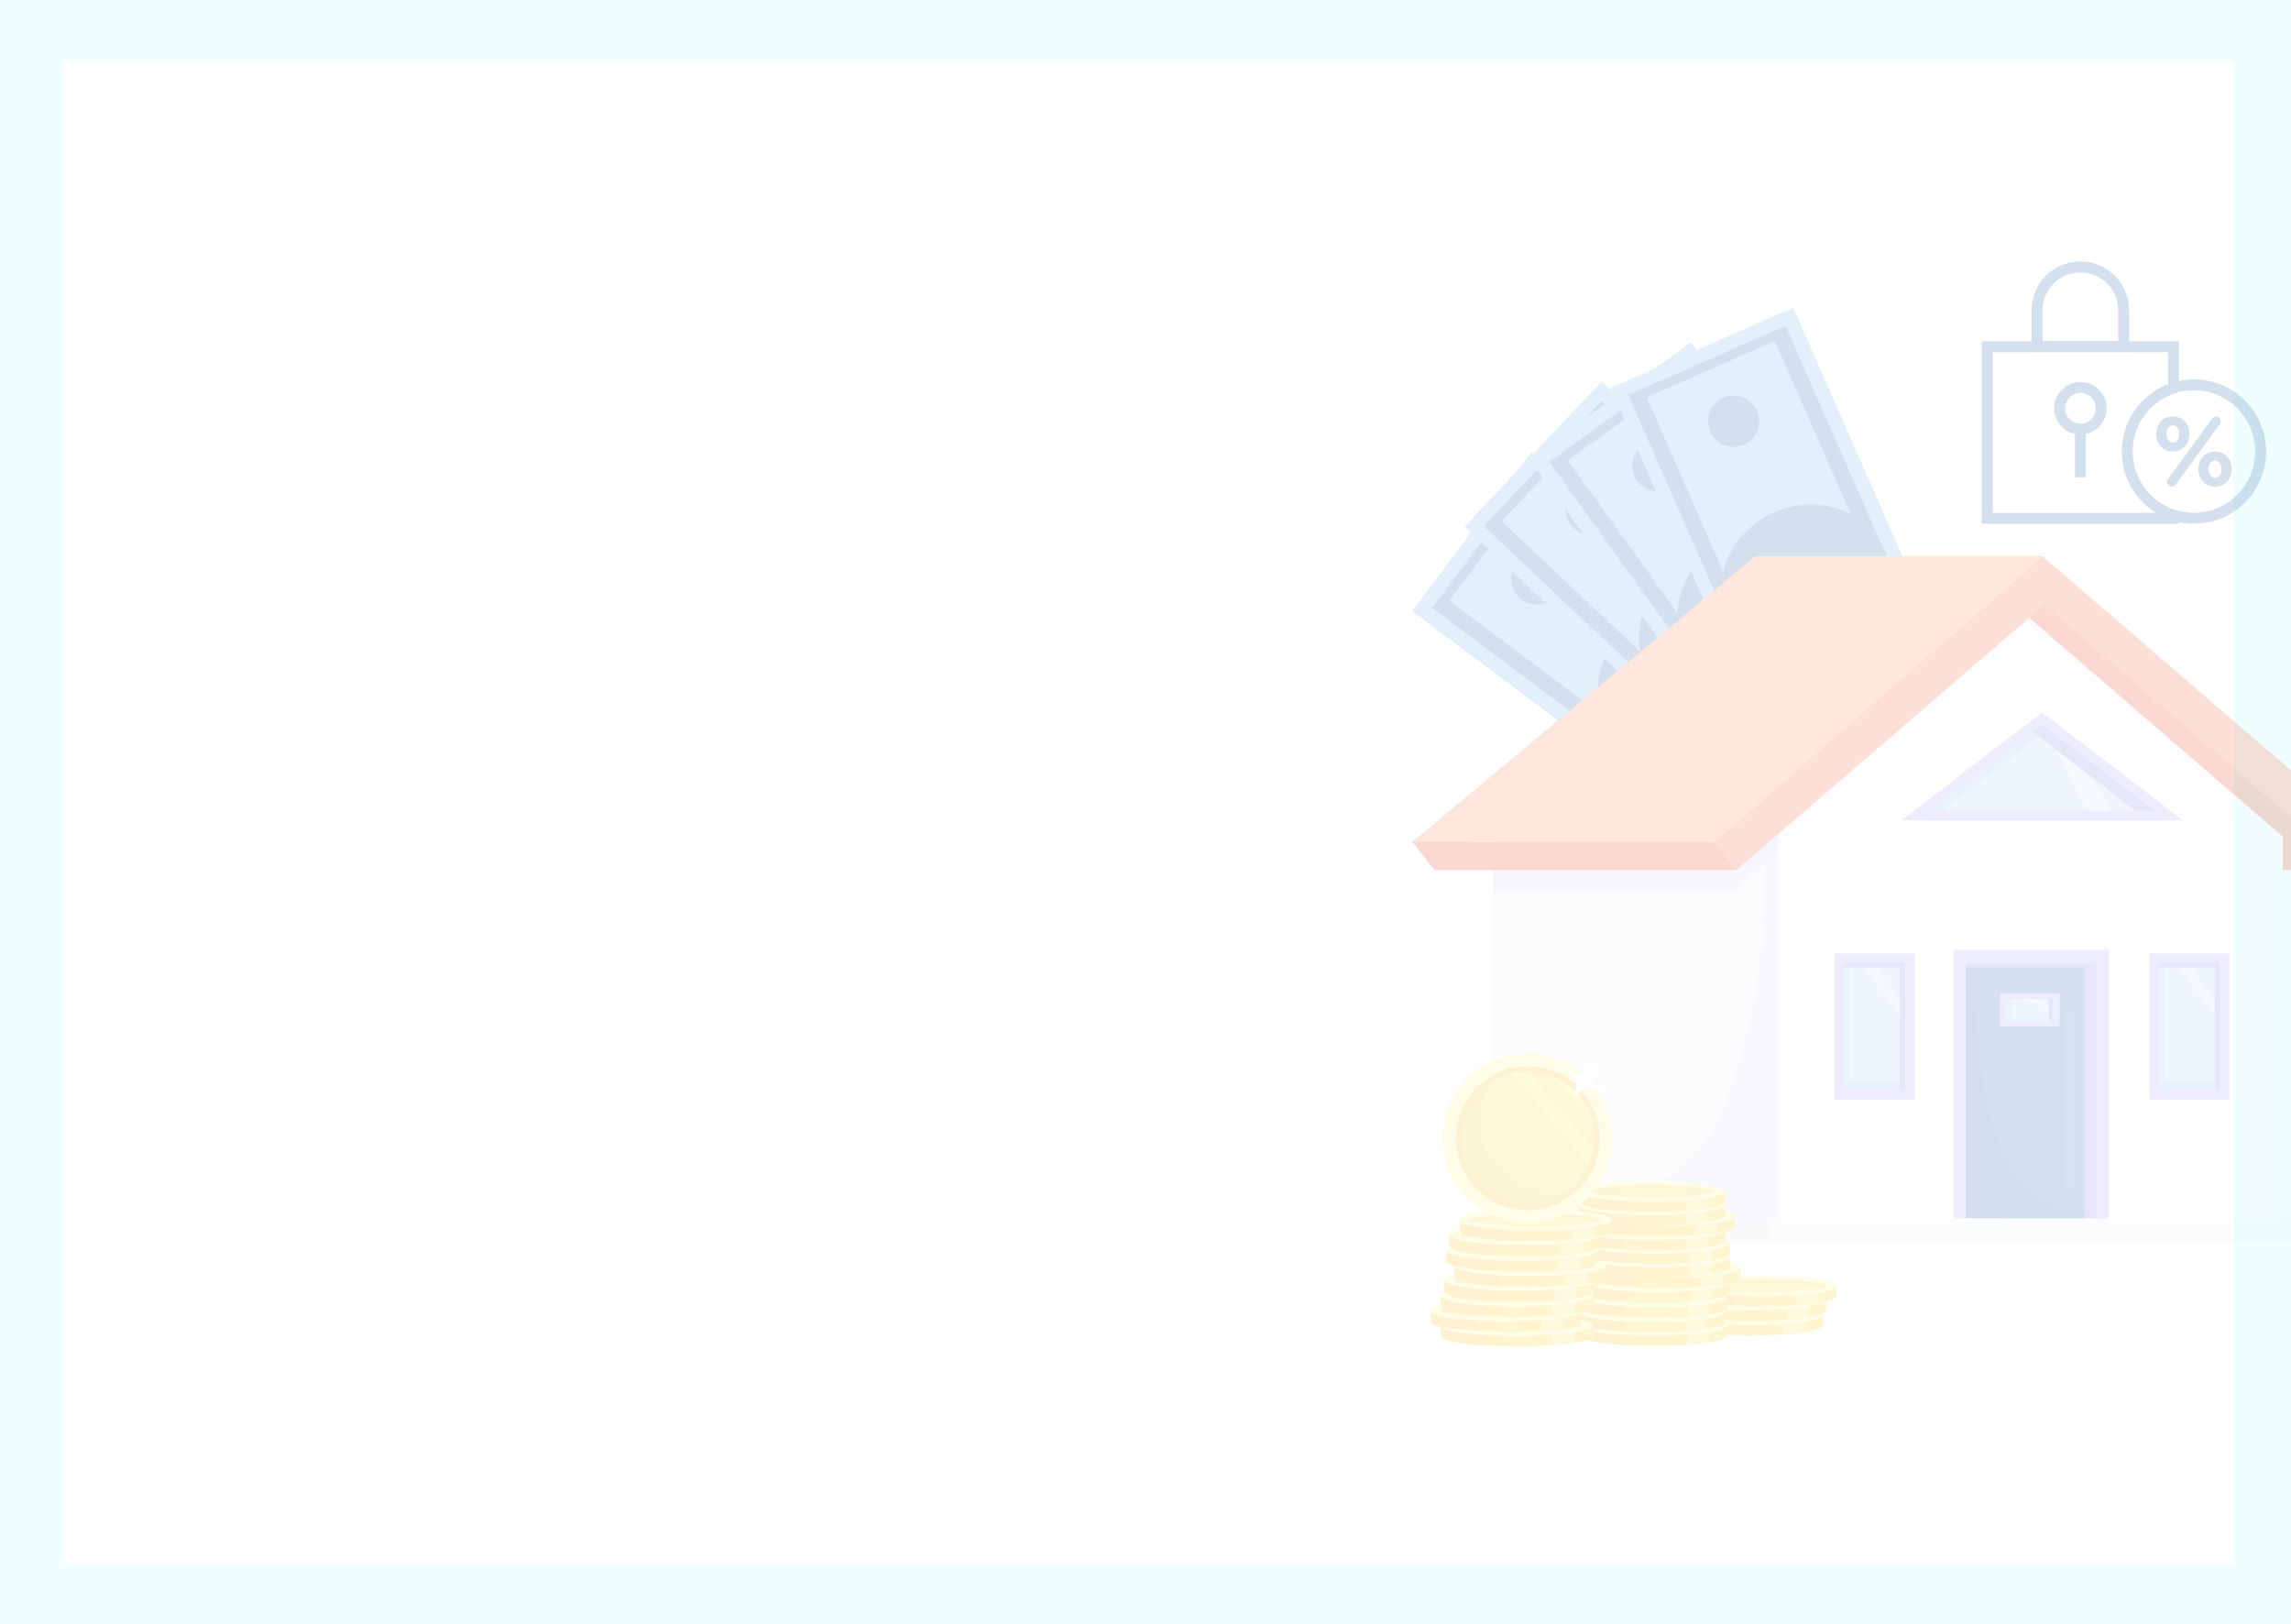 <?xml version="1.0" encoding="utf-8"?>
<!-- Generator: Adobe Illustrator 16.0.0, SVG Export Plug-In . SVG Version: 6.00 Build 0)  -->
<!DOCTYPE svg PUBLIC "-//W3C//DTD SVG 1.1//EN" "http://www.w3.org/Graphics/SVG/1.1/DTD/svg11.dtd">
<svg version="1.1" id="Calque_1" xmlns="http://www.w3.org/2000/svg" xmlns:xlink="http://www.w3.org/1999/xlink" x="0px" y="0px"
	 width="419px" height="297px" viewBox="0 0 419 297" enable-background="new 0 0 419 297" xml:space="preserve">
<rect x="-14" y="-11" fill="#EFFEFE" width="448" height="319"/>
<rect x="11.59" y="11" fill="#FFFFFF" width="396.926" height="275"/>
<g opacity="0.2">
	<g>
		<g>
			<g>
				
					<rect x="288.933" y="78.109" transform="matrix(0.599 -0.8 0.8 0.599 22.68 296.15)" fill="#78AEEF" width="36.48" height="94.621"/>
				<circle fill="#2D66AA" cx="333.282" cy="144.967" r="4.687"/>
				<circle fill="#2D66AA" cx="281.063" cy="105.871" r="4.687"/>
				<path fill="#2D66AA" d="M280.741,86.01l-18.826,25.148l71.688,53.67l18.826-25.146L280.741,86.01z M265.067,109.877
					l15.334-20.48l68.876,51.566l-15.336,20.48L265.067,109.877z"/>
				
					<ellipse transform="matrix(0.599 -0.801 0.801 0.599 22.69 296.168)" fill="#2D66AA" cx="307.173" cy="125.42" rx="15.707" ry="14.439"/>
				<path fill="#2D66AA" d="M315.826,113.859c5.815,4.354,6.663,13.082,1.892,19.455c-4.772,6.373-13.385,8.018-19.199,3.664
					s-6.662-13.08-1.893-19.453C301.399,111.15,310.013,109.508,315.826,113.859z"/>
			</g>
			<g>
				
					<rect x="296.48" y="68.185" transform="matrix(0.686 -0.728 0.728 0.686 14.845 265.37)" fill="#78AEEF" width="36.481" height="94.619"/>
				<circle fill="#2D66AA" cx="338.462" cy="137.859" r="4.687"/>
				<path fill="#2D66AA" d="M294.193,89.719c1.884,1.773,1.973,4.74,0.197,6.625c-1.774,1.883-4.74,1.971-6.624,0.195
					c-1.884-1.773-1.972-4.74-0.197-6.623C289.345,88.029,292.309,87.943,294.193,89.719z"/>
				<path fill="#2D66AA" d="M292.898,73.359l-21.539,22.863l65.184,61.408l21.539-22.865L292.898,73.359z M274.636,95.309
					l17.543-18.627l62.627,59l-17.543,18.623L274.636,95.309z"/>
				
					<ellipse transform="matrix(0.686 -0.728 0.728 0.686 14.848 265.373)" fill="#2D66AA" cx="314.721" cy="115.493" rx="15.707" ry="14.44"/>
				<path fill="#2D66AA" d="M324.622,104.984c5.287,4.98,5.146,13.748-0.313,19.543c-5.459,5.795-14.203,6.459-19.489,1.477
					c-5.287-4.98-5.147-13.748,0.313-19.543C310.593,100.666,319.335,100.004,324.622,104.984z"/>
			</g>
			<g>
				
					<rect x="303.969" y="64.348" transform="matrix(0.812 -0.583 0.583 0.812 -4.662 208.826)" fill="#78AEEF" width="36.48" height="94.62"/>
				<circle fill="#2D66AA" cx="341.228" cy="138.156" r="4.686"/>
				<circle fill="#2D66AA" cx="303.19" cy="85.161" r="4.686"/>
				<path fill="#2D66AA" d="M308.858,66.123L283.34,84.439l52.217,72.752l25.521-18.314L308.858,66.123z M286.73,84.168
					l20.786-14.92l50.17,69.898l-20.787,14.922L286.73,84.168z"/>
				
					<ellipse transform="matrix(0.812 -0.583 0.583 0.812 -4.664 208.819)" fill="#2D66AA" cx="322.208" cy="111.658" rx="15.707" ry="14.44"/>
				<path fill="#2D66AA" d="M333.939,103.238c4.235,5.902,2.418,14.48-4.05,19.123c-6.468,4.641-15.176,3.617-19.412-2.283
					c-4.234-5.9-2.419-14.479,4.049-19.121C320.996,96.314,329.703,97.338,333.939,103.238z"/>
			</g>
			<g>
				
					<rect x="311.934" y="59.596" transform="matrix(0.916 -0.402 0.402 0.916 -15.124 141.734)" fill="#78AEEF" width="36.481" height="94.62"/>
				<circle fill="#2D66AA" cx="343.285" cy="136.771" r="4.687"/>
				<circle fill="#2D66AA" cx="317.063" cy="77.041" r="4.686"/>
				<path fill="#2D66AA" d="M326.558,59.594l-28.764,12.625l35.997,82l28.765-12.627L326.558,59.594z M301.168,72.658l23.427-10.287
					l34.587,78.783l-23.43,10.285L301.168,72.658z"/>
				
					<ellipse transform="matrix(0.916 -0.402 0.402 0.916 -15.124 141.735)" fill="#2D66AA" cx="330.174" cy="106.905" rx="15.707" ry="14.44"/>
				<path fill="#2D66AA" d="M343.396,101.1c2.921,6.652-0.636,14.668-7.926,17.867c-7.291,3.201-15.598,0.395-18.518-6.256
					s0.636-14.666,7.926-17.867C332.17,91.643,340.477,94.449,343.396,101.1z"/>
			</g>
		</g>
		<g>
			<polygon fill="#E2431E" points="391.754,147.393 422.105,147.393 430.182,159.105 391.754,159.105 			"/>
			<rect x="273.003" y="145.352" fill="#EDEEFC" width="55.425" height="78.613"/>
			<polygon fill="#3D63A8" points="258.342,153.992 320.975,101.717 384.305,153.992 380.085,159.105 321.324,110.6 
				262.563,159.105 			"/>
			<path fill="#DCDFF9" d="M314.379,204.648c1.749-3.654,5.306-13.602,7.059-25.449c0.847-5.744,1.042-10.379,1.282-16.469
				c0.242-6.189,0.263-12,0.132-17.379h5.576v78.613h-41.185C300.33,219.875,310.235,213.305,314.379,204.648z"/>
			<polygon fill="#D0D0EF" points="325.272,155.566 325.45,150.021 273.108,151.201 273.108,163.186 317.292,163.186 			"/>
			<polygon fill="#FF855A" points="258.342,153.992 313.549,153.992 373.553,101.717 320.975,101.717 			"/>
			<polygon fill="#FFFFFF" points="325.272,223.965 417.44,223.965 417.44,147.916 371.357,109.957 325.272,148.781 			"/>
			<polygon fill="#FFFFFF" points="325.272,223.965 417.44,223.965 417.44,147.916 371.357,109.957 325.272,148.781 			"/>
			<g>
				<polygon fill="#F4F4F9" points="369.702,118.135 325.272,155.566 325.272,148.781 371.357,109.957 417.44,147.916 
					417.44,157.354 				"/>
				<polygon fill="#F4F4F9" points="417.44,222.576 417.44,223.965 417.201,223.965 				"/>
			</g>
			<polygon fill="#E2431E" points="373.886,105.684 419.97,143.643 419.97,155.137 368.214,110.463 			"/>
			<polygon fill="#F96138" points="313.549,153.992 373.553,101.717 434.225,153.992 430.182,159.105 373.886,110.6 
				317.591,159.105 			"/>
			<polygon fill="#E2431E" points="258.342,153.992 313.549,153.992 317.591,159.105 262.331,159.105 			"/>
			<polygon fill="#A4A3FA" points="399.243,150.021 373.478,130.281 347.714,150.021 			"/>
			<polygon fill="#AFD1F9" points="373.478,132.479 394.098,148.277 352.857,148.277 			"/>
			<polygon fill="#95C5F4" points="355.343,148.277 352.857,148.277 373.478,132.479 374.721,133.432 			"/>
			<polygon fill="#CFE5FF" points="373.46,132.492 373.478,132.479 380.271,137.684 386.026,148.277 382.035,148.277 			"/>
			<polygon fill="#8080E0" points="373.478,132.479 394.098,148.277 390.578,148.277 371.718,133.826 			"/>
			<rect x="357.263" y="173.73" fill="#A4A3FA" width="28.415" height="50.234"/>
			<rect x="359.56" y="176.146" fill="#8080E0" width="23.82" height="47.818"/>
			<rect x="359.56" y="176.951" fill="#2D66AA" width="21.646" height="47.014"/>
			<path fill="#3272B2" d="M378.473,217.365h0.021c0.457,0,0.832-0.375,0.832-0.832v-30.861c0-0.457-0.375-0.832-0.832-0.832h-0.021
				c-0.458,0-0.831,0.375-0.831,0.832v30.861C377.642,216.99,378.015,217.365,378.473,217.365z"/>
			<path fill="#1E5C9B" d="M360.271,176.951c0.473,4.629,0.914,8.65,1.29,11.914c1.416,12.328,2.029,15.438,3.521,19.16
				c1.571,3.918,3.064,7.643,6.586,10.465c3.011,2.414,6.45,3.322,9.537,3.531v1.943H359.56v-47.014H360.271z"/>
			<g>
				<rect x="393.137" y="174.375" fill="#A4A3FA" width="14.651" height="26.727"/>
				<rect x="394.882" y="176.119" fill="#8080E0" width="11.163" height="23.24"/>
				<rect x="394.882" y="176.951" fill="#AFD1F9" width="10.129" height="22.408"/>
				<polygon fill="#95C5F4" points="395.915,176.951 395.915,197.65 405.011,197.65 405.011,199.359 394.882,199.359 
					394.882,176.951 				"/>
				<polygon fill="#C3DFFC" points="400.755,176.951 405.011,182.623 405.011,185.791 398.378,176.951 				"/>
			</g>
			<g>
				<rect x="365.797" y="181.627" fill="#A4A3FA" width="10.917" height="6.063"/>
				<rect x="367.097" y="182.502" fill="#8080E0" width="8.317" height="4.313"/>
				<rect x="367.097" y="182.656" fill="#AFD1F9" width="7.548" height="4.158"/>
				<polygon fill="#95C5F4" points="367.867,182.656 367.867,186.498 374.645,186.498 374.645,186.814 367.097,186.814 
					367.097,182.656 				"/>
				<polygon fill="#C3DFFC" points="371.472,182.656 374.645,183.709 374.645,184.297 369.702,182.656 				"/>
			</g>
			<g>
				<rect x="335.519" y="174.375" fill="#A4A3FA" width="14.653" height="26.727"/>
				<rect x="337.263" y="176.119" fill="#8080E0" width="11.165" height="23.24"/>
				<rect x="337.263" y="176.951" fill="#AFD1F9" width="10.131" height="22.408"/>
				<polygon fill="#95C5F4" points="338.298,176.951 338.298,197.65 347.394,197.65 347.394,199.359 337.263,199.359 
					337.263,176.951 				"/>
				<polygon fill="#C3DFFC" points="343.139,176.951 347.394,182.623 347.394,185.791 340.76,176.951 				"/>
			</g>
			<rect x="271.052" y="222.814" fill="#E7E8F7" width="95.236" height="4.291"/>
			<rect x="324.077" y="222.814" fill="#EDEEFC" width="95.236" height="4.291"/>
		</g>
		<g>
			<g>
				<g>
					<path fill="#FFD31A" d="M320.111,240.506c5.563,0,11.36-0.674,13.377,0c0,0,0,1.615,0,1.869c0,1.029-5.988,1.867-13.377,1.867
						s-13.379-0.838-13.379-1.867c0-0.188,0-1.869,0-1.869C308.387,239.738,314.062,240.506,320.111,240.506z"/>
					<path fill="#FFE266" d="M330.138,243.609c-1.08,0.172-2.377,0.314-3.83,0.42v-3.703c1.396-0.061,2.699-0.111,3.83-0.117
						V243.609z"/>
					<path fill="#FFBE1D" d="M314.815,240.359v3.73c-4.755-0.287-8.083-0.947-8.083-1.715c0-0.188,0-1.869,0-1.869
						C307.884,239.971,310.991,240.182,314.815,240.359z"/>
					<ellipse fill="#FFF68A" cx="320.111" cy="240.507" rx="13.377" ry="1.868"/>
					<path fill="#FFDA3E" d="M308.964,240.207c1.96-0.424,5.672-0.85,11.147-0.85c5.475,0,9.188,0.426,11.146,0.85
						c0.323,0.07,0.323,0.529,0,0.602c-1.958,0.422-5.671,0.848-11.146,0.848c-5.476,0-9.188-0.426-11.147-0.848
						C308.642,240.736,308.642,240.277,308.964,240.207z"/>
					<path fill="#FCC730" d="M308.964,240.207c1.96-0.424,5.672-0.85,11.147-0.85c5.475,0,9.188,0.426,11.146,0.85
						c0.323,0.07,0.323,0.529,0,0.602c-0.054,0.01-0.109,0.021-0.164,0.033c-1.999-0.412-5.657-0.813-10.981-0.813
						c-5.327,0-8.983,0.4-10.982,0.813c-0.057-0.012-0.111-0.023-0.165-0.033C308.642,240.736,308.642,240.277,308.964,240.207z"/>
				</g>
				<g>
					<path fill="#FFD31A" d="M320.653,237.732c5.564,0,11.361-0.676,13.377,0c0,0,0,1.611,0,1.867c0,1.031-5.989,1.867-13.377,1.867
						s-13.378-0.836-13.378-1.867c0-0.188,0-1.867,0-1.867C308.929,236.961,314.604,237.732,320.653,237.732z"/>
					<path fill="#FFE266" d="M330.68,240.834c-1.079,0.172-2.376,0.314-3.831,0.42v-3.703c1.397-0.059,2.701-0.111,3.831-0.119
						V240.834z"/>
					<path fill="#FFBE1D" d="M315.358,237.584v3.73c-4.755-0.287-8.083-0.947-8.083-1.715c0-0.188,0-1.867,0-1.867
						C308.428,237.195,311.534,237.406,315.358,237.584z"/>
					<ellipse fill="#FFF68A" cx="320.653" cy="237.732" rx="13.377" ry="1.867"/>
					<path fill="#FFDA3E" d="M309.506,237.432c1.96-0.426,5.673-0.848,11.147-0.848c5.474,0,9.188,0.422,11.147,0.848
						c0.322,0.068,0.322,0.529,0,0.6c-1.96,0.426-5.674,0.85-11.147,0.85c-5.475,0-9.188-0.424-11.147-0.85
						C309.185,237.961,309.185,237.5,309.506,237.432z"/>
					<path fill="#FCC730" d="M309.506,237.432c1.96-0.426,5.673-0.848,11.147-0.848c5.474,0,9.188,0.422,11.147,0.848
						c0.322,0.068,0.322,0.529,0,0.6c-0.054,0.012-0.109,0.023-0.165,0.035c-1.998-0.414-5.657-0.814-10.982-0.814
						s-8.983,0.4-10.981,0.814c-0.057-0.012-0.112-0.023-0.166-0.035C309.185,237.961,309.185,237.5,309.506,237.432z"/>
				</g>
				<g>
					<path fill="#FFD31A" d="M322.511,235.143c5.564,0,11.361-0.676,13.379,0c0,0,0,1.611,0,1.867c0,1.031-5.989,1.867-13.379,1.867
						c-7.388,0-13.378-0.836-13.378-1.867c0-0.188,0-1.867,0-1.867C310.787,234.375,316.463,235.143,322.511,235.143z"/>
					<path fill="#FFE266" d="M332.537,238.246c-1.077,0.17-2.377,0.313-3.83,0.42v-3.703c1.397-0.061,2.7-0.113,3.83-0.119V238.246z
						"/>
					<path fill="#FFBE1D" d="M317.215,234.996v3.729c-4.754-0.285-8.082-0.947-8.082-1.715c0-0.188,0-1.867,0-1.867
						C310.286,234.607,313.392,234.818,317.215,234.996z"/>
					<ellipse fill="#FFF68A" cx="322.511" cy="235.143" rx="13.379" ry="1.867"/>
					<path fill="#FFDA3E" d="M311.365,234.842c1.958-0.424,5.671-0.848,11.146-0.848c5.476,0,9.188,0.424,11.147,0.848
						c0.321,0.07,0.321,0.531,0,0.602c-1.959,0.424-5.672,0.848-11.147,0.848c-5.475,0-9.188-0.424-11.146-0.848
						C311.043,235.373,311.043,234.912,311.365,234.842z"/>
					<path fill="#FCC730" d="M311.365,234.842c1.958-0.424,5.671-0.848,11.146-0.848c5.476,0,9.188,0.424,11.147,0.848
						c0.321,0.07,0.321,0.531,0,0.602c-0.054,0.012-0.11,0.023-0.165,0.035c-2-0.412-5.656-0.814-10.982-0.814
						c-5.324,0-8.982,0.402-10.981,0.814c-0.056-0.012-0.111-0.023-0.164-0.035C311.043,235.373,311.043,234.912,311.365,234.842z"
						/>
				</g>
				<g>
					<path fill="#FFD31A" d="M302.556,242.404c5.564,0,11.363-0.676,13.38,0c0,0,0,1.611,0,1.867c0,1.031-5.991,1.867-13.38,1.867
						c-7.387,0-13.377-0.836-13.377-1.867c0-0.188,0-1.867,0-1.867C290.833,241.635,296.507,242.404,302.556,242.404z"/>
					<path fill="#FFE266" d="M312.582,245.506c-1.077,0.172-2.374,0.314-3.829,0.42v-3.701c1.396-0.061,2.7-0.113,3.829-0.119
						V245.506z"/>
					<path fill="#FFBE1D" d="M297.262,242.254v3.732c-4.755-0.287-8.083-0.947-8.083-1.715c0-0.188,0-1.867,0-1.867
						C290.331,241.867,293.438,242.078,297.262,242.254z"/>
					<path fill="#FFF68A" d="M302.556,240.537c7.389,0,13.38,0.836,13.38,1.867c0,1.029-5.991,1.867-13.38,1.867
						c-7.387,0-13.377-0.838-13.377-1.867C289.179,241.373,295.169,240.537,302.556,240.537z"/>
					<path fill="#FFDA3E" d="M291.409,242.104c1.96-0.424,5.672-0.85,11.146-0.85c5.477,0,9.188,0.426,11.148,0.85
						c0.321,0.068,0.321,0.531,0,0.6c-1.96,0.424-5.672,0.85-11.148,0.85c-5.475,0-9.187-0.426-11.146-0.85
						C291.087,242.635,291.087,242.172,291.409,242.104z"/>
					<path fill="#FCC730" d="M291.409,242.104c1.96-0.424,5.672-0.85,11.146-0.85c5.477,0,9.188,0.426,11.148,0.85
						c0.321,0.068,0.321,0.531,0,0.6c-0.055,0.012-0.109,0.023-0.166,0.035c-1.998-0.412-5.655-0.814-10.982-0.814
						c-5.323,0-8.982,0.402-10.981,0.814c-0.055-0.012-0.11-0.023-0.165-0.035C291.087,242.635,291.087,242.172,291.409,242.104z"/>
				</g>
				<g>
					<path fill="#FFD31A" d="M302.105,239.941c5.564,0,11.361-0.676,13.378,0c0,0,0,1.611,0,1.867c0,1.031-5.99,1.865-13.378,1.865
						c-7.389,0-13.378-0.834-13.378-1.865c0-0.188,0-1.867,0-1.867C290.382,239.172,296.057,239.941,302.105,239.941z"/>
					<path fill="#FFE266" d="M312.132,243.043c-1.078,0.172-2.377,0.314-3.83,0.42v-3.703c1.396-0.061,2.7-0.111,3.83-0.117V243.043
						z"/>
					<path fill="#FFBE1D" d="M296.811,239.793v3.73c-4.755-0.287-8.083-0.947-8.083-1.715c0-0.188,0-1.867,0-1.867
						C289.879,239.404,292.985,239.615,296.811,239.793z"/>
					<ellipse fill="#FFF68A" cx="302.105" cy="239.94" rx="13.378" ry="1.868"/>
					<path fill="#FFDA3E" d="M290.958,239.641c1.961-0.426,5.673-0.85,11.147-0.85c5.476,0,9.188,0.424,11.146,0.85
						c0.323,0.07,0.323,0.529,0,0.6c-1.958,0.426-5.671,0.85-11.146,0.85c-5.475,0-9.187-0.424-11.147-0.85
						C290.637,240.17,290.637,239.711,290.958,239.641z"/>
					<path fill="#FCC730" d="M290.958,239.641c1.961-0.426,5.673-0.85,11.147-0.85c5.476,0,9.188,0.424,11.146,0.85
						c0.323,0.07,0.323,0.529,0,0.6c-0.054,0.012-0.109,0.023-0.164,0.037c-1.999-0.414-5.657-0.816-10.982-0.816
						s-8.983,0.402-10.981,0.816c-0.057-0.014-0.111-0.025-0.166-0.037C290.637,240.17,290.637,239.711,290.958,239.641z"/>
				</g>
				<g>
					<path fill="#FFD31A" d="M302.556,237.225c5.564,0,11.363-0.674,13.38,0c0,0,0,1.613,0,1.867c0,1.033-5.991,1.869-13.38,1.869
						c-7.387,0-13.377-0.836-13.377-1.869c0-0.186,0-1.867,0-1.867C290.833,236.455,296.507,237.225,302.556,237.225z"/>
					<path fill="#FFE266" d="M312.582,240.328c-1.077,0.172-2.374,0.313-3.829,0.418v-3.701c1.396-0.059,2.7-0.111,3.829-0.119
						V240.328z"/>
					<path fill="#FFBE1D" d="M297.262,237.076v3.732c-4.755-0.287-8.083-0.947-8.083-1.717c0-0.186,0-1.867,0-1.867
						C290.331,236.689,293.438,236.9,297.262,237.076z"/>
					<path fill="#FFF68A" d="M302.556,235.357c7.389,0,13.38,0.836,13.38,1.867s-5.991,1.867-13.38,1.867
						c-7.387,0-13.377-0.836-13.377-1.867S295.169,235.357,302.556,235.357z"/>
					<path fill="#FFDA3E" d="M291.409,236.924c1.96-0.424,5.672-0.848,11.146-0.848c5.477,0,9.188,0.424,11.148,0.848
						c0.321,0.072,0.321,0.533,0,0.602c-1.96,0.424-5.672,0.85-11.148,0.85c-5.475,0-9.187-0.426-11.146-0.85
						C291.087,237.457,291.087,236.996,291.409,236.924z"/>
					<path fill="#FCC730" d="M291.409,236.924c1.96-0.424,5.672-0.848,11.146-0.848c5.477,0,9.188,0.424,11.148,0.848
						c0.321,0.072,0.321,0.533,0,0.602c-0.055,0.012-0.109,0.023-0.166,0.035c-1.998-0.412-5.655-0.814-10.982-0.814
						c-5.323,0-8.982,0.402-10.981,0.814c-0.055-0.012-0.11-0.023-0.165-0.035C291.087,237.457,291.087,236.996,291.409,236.924z"/>
				</g>
				<g>
					<path fill="#FFD31A" d="M303.099,234.451c5.565,0,11.362-0.676,13.379,0c0,0,0,1.611,0,1.867c0,1.029-5.99,1.865-13.379,1.865
						c-7.388,0-13.377-0.836-13.377-1.865c0-0.188,0-1.867,0-1.867C291.376,233.68,297.05,234.451,303.099,234.451z"/>
					<path fill="#FFE266" d="M313.125,237.555c-1.078,0.168-2.375,0.313-3.829,0.418v-3.703c1.396-0.061,2.699-0.113,3.829-0.119
						V237.555z"/>
					<path fill="#FFBE1D" d="M297.804,234.303v3.73c-4.754-0.287-8.082-0.947-8.082-1.715c0-0.188,0-1.867,0-1.867
						C290.875,233.914,293.98,234.125,297.804,234.303z"/>
					<ellipse fill="#FFF68A" cx="303.099" cy="234.45" rx="13.379" ry="1.868"/>
					<path fill="#FFDA3E" d="M291.952,234.148c1.959-0.422,5.672-0.848,11.146-0.848c5.476,0,9.188,0.426,11.146,0.848
						c0.323,0.072,0.323,0.531,0,0.602c-1.958,0.426-5.671,0.85-11.146,0.85c-5.475,0-9.188-0.424-11.146-0.85
						C291.631,234.68,291.631,234.221,291.952,234.148z"/>
					<path fill="#FCC730" d="M291.952,234.148c1.959-0.422,5.672-0.848,11.146-0.848c5.476,0,9.188,0.426,11.146,0.848
						c0.323,0.072,0.323,0.531,0,0.602c-0.053,0.012-0.107,0.023-0.164,0.035c-1.999-0.412-5.655-0.814-10.982-0.814
						c-5.326,0-8.982,0.402-10.981,0.814c-0.057-0.012-0.11-0.023-0.165-0.035C291.631,234.68,291.631,234.221,291.952,234.148z"/>
				</g>
				<g>
					<path fill="#FFD31A" d="M304.957,231.861c5.564,0,11.361-0.676,13.378,0c0,0,0,1.611,0,1.867c0,1.031-5.989,1.867-13.378,1.867
						c-7.388,0-13.38-0.836-13.38-1.867c0-0.188,0-1.867,0-1.867C293.233,231.092,298.907,231.861,304.957,231.861z"/>
					<path fill="#FFE266" d="M314.983,234.965c-1.078,0.17-2.375,0.313-3.83,0.42v-3.703c1.397-0.061,2.699-0.113,3.83-0.119
						V234.965z"/>
					<path fill="#FFBE1D" d="M299.663,231.713v3.73c-4.756-0.285-8.086-0.947-8.086-1.715c0-0.188,0-1.867,0-1.867
						C292.731,231.324,295.838,231.537,299.663,231.713z"/>
					<ellipse fill="#FFF68A" cx="304.957" cy="231.861" rx="13.378" ry="1.867"/>
					<path fill="#FFDA3E" d="M293.811,231.561c1.958-0.424,5.67-0.848,11.146-0.848c5.475,0,9.188,0.424,11.148,0.848
						c0.32,0.07,0.32,0.531,0,0.602c-1.96,0.424-5.674,0.848-11.148,0.848c-5.477,0-9.188-0.424-11.146-0.848
						C293.487,232.092,293.487,231.631,293.811,231.561z"/>
					<path fill="#FCC730" d="M293.811,231.561c1.958-0.424,5.67-0.848,11.146-0.848c5.475,0,9.188,0.424,11.148,0.848
						c0.32,0.07,0.32,0.531,0,0.602c-0.055,0.01-0.109,0.021-0.167,0.035c-1.998-0.414-5.656-0.814-10.981-0.814
						s-8.984,0.4-10.982,0.814c-0.055-0.014-0.11-0.025-0.164-0.035C293.487,232.092,293.487,231.631,293.811,231.561z"/>
				</g>
				<g>
					<path fill="#FFD31A" d="M302.969,229.873c5.565,0,11.362-0.674,13.378,0c0,0,0,1.613,0,1.867c0,1.033-5.988,1.869-13.378,1.869
						c-7.388,0-13.377-0.836-13.377-1.869c0-0.186,0-1.867,0-1.867C291.245,229.105,296.921,229.873,302.969,229.873z"/>
					<path fill="#FFE266" d="M312.997,232.977c-1.079,0.17-2.377,0.313-3.832,0.42v-3.703c1.397-0.059,2.701-0.113,3.832-0.119
						V232.977z"/>
					<path fill="#FFBE1D" d="M297.674,229.725v3.73c-4.755-0.285-8.082-0.945-8.082-1.715c0-0.186,0-1.867,0-1.867
						C290.745,229.336,293.85,229.549,297.674,229.725z"/>
					<ellipse fill="#FFF68A" cx="302.969" cy="229.873" rx="13.378" ry="1.867"/>
					<path fill="#FFDA3E" d="M291.823,229.572c1.958-0.424,5.672-0.848,11.146-0.848c5.476,0,9.188,0.424,11.147,0.848
						c0.321,0.07,0.321,0.531,0,0.602c-1.96,0.424-5.672,0.848-11.147,0.848c-5.474,0-9.188-0.424-11.146-0.848
						C291.5,230.104,291.5,229.643,291.823,229.572z"/>
					<path fill="#FCC730" d="M291.823,229.572c1.958-0.424,5.672-0.848,11.146-0.848c5.476,0,9.188,0.424,11.147,0.848
						c0.321,0.07,0.321,0.531,0,0.602c-0.053,0.012-0.109,0.023-0.164,0.035c-2-0.412-5.657-0.814-10.983-0.814
						c-5.324,0-8.982,0.402-10.979,0.814c-0.057-0.012-0.112-0.023-0.166-0.035C291.5,230.104,291.5,229.643,291.823,229.572z"/>
				</g>
				<g>
					<path fill="#FFD31A" d="M302.969,227.414c5.565,0,11.362-0.676,13.378,0c0,0,0,1.613,0,1.867c0,1.033-5.988,1.867-13.378,1.867
						c-7.388,0-13.377-0.834-13.377-1.867c0-0.186,0-1.867,0-1.867C291.245,226.646,296.921,227.414,302.969,227.414z"/>
					<path fill="#FFE266" d="M312.997,230.518c-1.079,0.17-2.377,0.313-3.832,0.418v-3.701c1.397-0.059,2.701-0.111,3.832-0.119
						V230.518z"/>
					<path fill="#FFBE1D" d="M297.674,227.266v3.73c-4.755-0.285-8.082-0.945-8.082-1.715c0-0.186,0-1.867,0-1.867
						C290.745,226.877,293.85,227.09,297.674,227.266z"/>
					<ellipse fill="#FFF68A" cx="302.969" cy="227.414" rx="13.378" ry="1.867"/>
					<path fill="#FFDA3E" d="M291.823,227.113c1.958-0.424,5.672-0.848,11.146-0.848c5.476,0,9.188,0.424,11.147,0.848
						c0.321,0.07,0.321,0.531,0,0.602c-1.96,0.424-5.672,0.848-11.147,0.848c-5.474,0-9.188-0.424-11.146-0.848
						C291.5,227.645,291.5,227.184,291.823,227.113z"/>
					<path fill="#FCC730" d="M291.823,227.113c1.958-0.424,5.672-0.848,11.146-0.848c5.476,0,9.188,0.424,11.147,0.848
						c0.321,0.07,0.321,0.531,0,0.602c-0.053,0.012-0.109,0.023-0.164,0.035c-2-0.412-5.657-0.816-10.983-0.816
						c-5.324,0-8.982,0.404-10.979,0.816c-0.057-0.012-0.112-0.023-0.166-0.035C291.5,227.645,291.5,227.184,291.823,227.113z"/>
				</g>
				<g>
					<path fill="#FFD31A" d="M302.235,224.932c5.564,0,11.361-0.674,13.378,0c0,0,0,1.613,0,1.869c0,1.029-5.99,1.867-13.378,1.867
						s-13.378-0.838-13.378-1.867c0-0.189,0-1.869,0-1.869C290.513,224.164,296.187,224.932,302.235,224.932z"/>
					<path fill="#FFE266" d="M312.263,228.035c-1.079,0.172-2.377,0.314-3.832,0.42v-3.703c1.398-0.059,2.7-0.113,3.832-0.117
						V228.035z"/>
					<path fill="#FFBE1D" d="M296.939,224.785v3.73c-4.755-0.287-8.082-0.947-8.082-1.715c0-0.189,0-1.869,0-1.869
						C290.009,224.396,293.116,224.607,296.939,224.785z"/>
					<ellipse fill="#FFF68A" cx="302.235" cy="224.933" rx="13.378" ry="1.868"/>
					<path fill="#FFDA3E" d="M291.088,224.633c1.959-0.426,5.674-0.85,11.147-0.85s9.188,0.424,11.147,0.85
						c0.321,0.07,0.321,0.529,0,0.6c-1.959,0.424-5.674,0.85-11.147,0.85s-9.188-0.426-11.147-0.85
						C290.766,225.162,290.766,224.703,291.088,224.633z"/>
					<path fill="#FCC730" d="M291.088,224.633c1.959-0.426,5.674-0.85,11.147-0.85s9.188,0.424,11.147,0.85
						c0.321,0.07,0.321,0.529,0,0.6c-0.056,0.012-0.11,0.023-0.165,0.035c-1.999-0.412-5.657-0.813-10.982-0.813
						s-8.984,0.4-10.982,0.813c-0.055-0.012-0.111-0.023-0.165-0.035C290.766,225.162,290.766,224.703,291.088,224.633z"/>
				</g>
				<g>
					<path fill="#FFD31A" d="M304.094,222.342c5.564,0,11.36-0.672,13.377,0c0,0,0,1.615,0,1.869c0,1.031-5.988,1.867-13.377,1.867
						s-13.379-0.836-13.379-1.867c0-0.186,0-1.869,0-1.869C292.368,221.574,298.044,222.342,304.094,222.342z"/>
					<path fill="#FFE266" d="M314.119,225.447c-1.077,0.17-2.376,0.313-3.829,0.418v-3.703c1.396-0.057,2.699-0.111,3.829-0.117
						V225.447z"/>
					<path fill="#FFBE1D" d="M298.797,222.195v3.73c-4.754-0.285-8.082-0.947-8.082-1.715c0-0.186,0-1.869,0-1.869
						C291.868,221.807,294.974,222.018,298.797,222.195z"/>
					<ellipse fill="#FFF68A" cx="304.094" cy="222.344" rx="13.377" ry="1.867"/>
					<path fill="#FFDA3E" d="M292.946,222.043c1.96-0.424,5.672-0.85,11.147-0.85s9.188,0.426,11.146,0.85
						c0.323,0.07,0.323,0.531,0,0.602c-1.958,0.424-5.67,0.848-11.146,0.848s-9.188-0.424-11.147-0.848
						C292.625,222.574,292.625,222.113,292.946,222.043z"/>
					<path fill="#FCC730" d="M292.946,222.043c1.96-0.424,5.672-0.85,11.147-0.85s9.188,0.426,11.146,0.85
						c0.323,0.07,0.323,0.531,0,0.602c-0.053,0.012-0.109,0.023-0.164,0.033c-1.999-0.412-5.656-0.813-10.981-0.813
						c-5.326,0-8.983,0.4-10.982,0.813c-0.057-0.01-0.111-0.021-0.165-0.033C292.625,222.574,292.625,222.113,292.946,222.043z"/>
				</g>
				<g>
					<path fill="#FFD31A" d="M302.105,220.355c5.564,0,11.361-0.674,13.378,0c0,0,0,1.613,0,1.867c0,1.031-5.99,1.867-13.378,1.867
						c-7.389,0-13.378-0.836-13.378-1.867c0-0.186,0-1.867,0-1.867C290.382,219.588,296.057,220.355,302.105,220.355z"/>
					<path fill="#FFE266" d="M312.132,223.459c-1.078,0.17-2.377,0.313-3.83,0.42v-3.703c1.396-0.061,2.7-0.111,3.83-0.119V223.459z
						"/>
					<path fill="#FFBE1D" d="M296.811,220.209v3.73c-4.754-0.287-8.083-0.949-8.083-1.717c0-0.186,0-1.867,0-1.867
						C289.879,219.82,292.985,220.031,296.811,220.209z"/>
					<ellipse fill="#FFF68A" cx="302.105" cy="220.355" rx="13.378" ry="1.867"/>
					<path fill="#FFDA3E" d="M290.958,220.055c1.961-0.424,5.673-0.85,11.147-0.85c5.476,0,9.188,0.426,11.146,0.85
						c0.323,0.07,0.323,0.531,0,0.602c-1.958,0.424-5.671,0.85-11.146,0.85c-5.475,0-9.187-0.426-11.147-0.85
						C290.637,220.586,290.637,220.125,290.958,220.055z"/>
					<path fill="#FCC730" d="M290.958,220.055c1.961-0.424,5.673-0.85,11.147-0.85c5.476,0,9.188,0.426,11.146,0.85
						c0.323,0.07,0.323,0.531,0,0.602c-0.054,0.012-0.109,0.023-0.164,0.035c-1.999-0.412-5.657-0.814-10.982-0.814
						s-8.983,0.402-10.981,0.814c-0.057-0.012-0.111-0.023-0.166-0.035C290.637,220.586,290.637,220.125,290.958,220.055z"/>
				</g>
				<g>
					<path fill="#FFD31A" d="M302.105,217.896c5.564,0,11.361-0.676,13.378,0c0,0,0,1.613,0,1.867c0,1.031-5.99,1.867-13.378,1.867
						c-7.389,0-13.378-0.836-13.378-1.867c0-0.188,0-1.867,0-1.867C290.382,217.127,296.057,217.896,302.105,217.896z"/>
					<path fill="#FFE266" d="M312.132,221c-1.078,0.17-2.377,0.313-3.83,0.42v-3.703c1.396-0.061,2.7-0.113,3.83-0.119V221z"/>
					<path fill="#FFBE1D" d="M296.811,217.748v3.73c-4.754-0.285-8.083-0.947-8.083-1.715c0-0.188,0-1.867,0-1.867
						C289.879,217.361,292.985,217.572,296.811,217.748z"/>
					<ellipse fill="#FFF68A" cx="302.105" cy="217.896" rx="13.378" ry="1.867"/>
					<path fill="#FFDA3E" d="M290.958,217.596c1.961-0.424,5.673-0.848,11.147-0.848c5.476,0,9.188,0.424,11.146,0.848
						c0.323,0.07,0.323,0.531,0,0.602c-1.958,0.426-5.671,0.85-11.146,0.85c-5.475,0-9.187-0.424-11.147-0.85
						C290.637,218.127,290.637,217.666,290.958,217.596z"/>
					<path fill="#FCC730" d="M290.958,217.596c1.961-0.424,5.673-0.848,11.147-0.848c5.476,0,9.188,0.424,11.146,0.848
						c0.323,0.07,0.323,0.531,0,0.602c-0.054,0.012-0.109,0.023-0.164,0.035c-1.999-0.412-5.657-0.814-10.982-0.814
						s-8.983,0.402-10.981,0.814c-0.057-0.012-0.111-0.023-0.166-0.035C290.637,218.127,290.637,217.666,290.958,217.596z"/>
				</g>
			</g>
			<g>
				<g>
					<path fill="#FFD31A" d="M277.422,242.373c5.776,0,11.794-0.701,13.887,0c0,0,0,1.674,0,1.939c0,1.068-6.218,1.936-13.887,1.936
						s-13.886-0.867-13.886-1.936c0-0.195,0-1.939,0-1.939C265.253,241.574,271.142,242.373,277.422,242.373z"/>
					<path fill="#FFE266" d="M287.829,245.594c-1.119,0.178-2.467,0.324-3.977,0.434v-3.842c1.451-0.063,2.804-0.117,3.977-0.125
						V245.594z"/>
					<path fill="#FFBE1D" d="M271.926,242.219v3.871c-4.937-0.297-8.39-0.98-8.39-1.777c0-0.195,0-1.939,0-1.939
						C264.731,241.816,267.956,242.033,271.926,242.219z"/>
					<ellipse fill="#FFF68A" cx="277.422" cy="242.373" rx="13.887" ry="1.939"/>
					<path fill="#FFDA3E" d="M265.852,242.061c2.032-0.441,5.887-0.881,11.57-0.881c5.683,0,9.537,0.439,11.57,0.881
						c0.335,0.072,0.335,0.551,0,0.623c-2.033,0.441-5.888,0.881-11.57,0.881c-5.684,0-9.538-0.439-11.57-0.881
						C265.517,242.611,265.517,242.133,265.852,242.061z"/>
					<path fill="#FCC730" d="M265.852,242.061c2.032-0.441,5.887-0.881,11.57-0.881c5.683,0,9.537,0.439,11.57,0.881
						c0.335,0.072,0.335,0.551,0,0.623c-0.057,0.014-0.113,0.025-0.172,0.035c-2.074-0.428-5.87-0.844-11.398-0.844
						s-9.324,0.416-11.398,0.844c-0.059-0.01-0.117-0.021-0.172-0.035C265.517,242.611,265.517,242.133,265.852,242.061z"/>
				</g>
				<g>
					<path fill="#FFD31A" d="M275.493,239.684c5.775,0,11.793-0.699,13.886,0c0,0,0,1.676,0,1.939c0,1.07-6.217,1.939-13.886,1.939
						s-13.887-0.869-13.887-1.939c0-0.193,0-1.939,0-1.939C263.323,238.885,269.214,239.684,275.493,239.684z"/>
					<path fill="#FFE266" d="M285.9,242.906c-1.119,0.178-2.466,0.324-3.976,0.436v-3.844c1.449-0.063,2.803-0.117,3.976-0.123
						V242.906z"/>
					<path fill="#FFBE1D" d="M269.996,239.531v3.873c-4.936-0.297-8.39-0.984-8.39-1.781c0-0.193,0-1.939,0-1.939
						C262.805,239.129,266.027,239.348,269.996,239.531z"/>
					<ellipse fill="#FFF68A" cx="275.493" cy="239.685" rx="13.886" ry="1.938"/>
					<path fill="#FFDA3E" d="M263.923,239.373c2.033-0.441,5.888-0.881,11.57-0.881c5.684,0,9.537,0.439,11.57,0.881
						c0.335,0.072,0.335,0.551,0,0.625c-2.033,0.439-5.887,0.879-11.57,0.879c-5.683,0-9.537-0.439-11.57-0.879
						C263.588,239.924,263.588,239.445,263.923,239.373z"/>
					<path fill="#FCC730" d="M263.923,239.373c2.033-0.441,5.888-0.881,11.57-0.881c5.684,0,9.537,0.439,11.57,0.881
						c0.335,0.072,0.335,0.551,0,0.625c-0.056,0.01-0.113,0.021-0.172,0.033c-2.072-0.428-5.872-0.844-11.398-0.844
						s-9.324,0.416-11.399,0.844c-0.058-0.012-0.115-0.023-0.171-0.033C263.588,239.924,263.588,239.445,263.923,239.373z"/>
				</g>
				<g>
					<path fill="#FFD31A" d="M277.422,236.998c5.776,0,11.794-0.701,13.887,0c0,0,0,1.674,0,1.938c0,1.07-6.218,1.939-13.887,1.939
						s-13.886-0.869-13.886-1.939c0-0.193,0-1.938,0-1.938C265.253,236.199,271.142,236.998,277.422,236.998z"/>
					<path fill="#FFE266" d="M287.829,240.219c-1.119,0.178-2.467,0.324-3.977,0.436v-3.844c1.451-0.061,2.804-0.117,3.977-0.123
						V240.219z"/>
					<path fill="#FFBE1D" d="M271.926,236.844v3.873c-4.937-0.299-8.39-0.982-8.39-1.781c0-0.193,0-1.938,0-1.938
						C264.731,236.441,267.956,236.66,271.926,236.844z"/>
					<ellipse fill="#FFF68A" cx="277.422" cy="236.997" rx="13.887" ry="1.938"/>
					<path fill="#FFDA3E" d="M265.852,236.686c2.032-0.439,5.887-0.881,11.57-0.881c5.683,0,9.537,0.441,11.57,0.881
						c0.335,0.072,0.335,0.553,0,0.623c-2.033,0.441-5.888,0.883-11.57,0.883c-5.684,0-9.538-0.441-11.57-0.883
						C265.517,237.238,265.517,236.758,265.852,236.686z"/>
					<path fill="#FCC730" d="M265.852,236.686c2.032-0.439,5.887-0.881,11.57-0.881c5.683,0,9.537,0.441,11.57,0.881
						c0.335,0.072,0.335,0.553,0,0.623c-0.057,0.012-0.113,0.025-0.172,0.037c-2.074-0.428-5.87-0.846-11.398-0.846
						s-9.324,0.418-11.398,0.846c-0.059-0.012-0.117-0.025-0.172-0.037C265.517,237.238,265.517,236.758,265.852,236.686z"/>
				</g>
				<g>
					<path fill="#FFD31A" d="M277.984,234.117c5.777,0,11.794-0.701,13.886,0c0,0,0,1.674,0,1.938c0,1.072-6.216,1.938-13.886,1.938
						c-7.669,0-13.886-0.865-13.886-1.938c0-0.193,0-1.938,0-1.938C265.816,233.318,271.707,234.117,277.984,234.117z"/>
					<path fill="#FFE266" d="M288.393,237.338c-1.12,0.178-2.465,0.324-3.977,0.436v-3.844c1.451-0.063,2.804-0.117,3.977-0.123
						V237.338z"/>
					<path fill="#FFBE1D" d="M272.488,233.963v3.873c-4.936-0.297-8.39-0.982-8.39-1.781c0-0.193,0-1.938,0-1.938
						C265.295,233.561,268.519,233.779,272.488,233.963z"/>
					<ellipse fill="#FFF68A" cx="277.984" cy="234.116" rx="13.886" ry="1.938"/>
					<path fill="#FFDA3E" d="M266.414,233.805c2.033-0.439,5.887-0.881,11.57-0.881s9.538,0.441,11.571,0.881
						c0.335,0.072,0.335,0.551,0,0.623c-2.033,0.441-5.888,0.881-11.571,0.881s-9.537-0.439-11.57-0.881
						C266.081,234.355,266.081,233.877,266.414,233.805z"/>
					<path fill="#FCC730" d="M266.414,233.805c2.033-0.439,5.887-0.881,11.57-0.881s9.538,0.441,11.571,0.881
						c0.335,0.072,0.335,0.551,0,0.623c-0.057,0.012-0.113,0.025-0.172,0.037c-2.073-0.428-5.871-0.846-11.399-0.846
						c-5.527,0-9.324,0.418-11.398,0.846c-0.059-0.012-0.116-0.025-0.172-0.037C266.081,234.355,266.081,233.877,266.414,233.805z"
						/>
				</g>
				<g>
					<path fill="#FFD31A" d="M279.913,231.43c5.776,0,11.793-0.701,13.887,0c0,0,0,1.674,0,1.938c0,1.07-6.218,1.939-13.887,1.939
						s-13.886-0.869-13.886-1.939c0-0.193,0-1.938,0-1.938C267.744,230.631,273.635,231.43,279.913,231.43z"/>
					<path fill="#FFE266" d="M290.32,234.65c-1.119,0.178-2.466,0.324-3.977,0.436v-3.844c1.452-0.063,2.804-0.117,3.977-0.123
						V234.65z"/>
					<path fill="#FFBE1D" d="M274.417,231.275v3.871c-4.936-0.295-8.39-0.98-8.39-1.779c0-0.193,0-1.938,0-1.938
						C267.224,230.873,270.447,231.092,274.417,231.275z"/>
					<ellipse fill="#FFF68A" cx="279.913" cy="231.429" rx="13.887" ry="1.938"/>
					<path fill="#FFDA3E" d="M268.343,231.117c2.033-0.441,5.889-0.881,11.57-0.881c5.683,0,9.537,0.439,11.57,0.881
						c0.335,0.072,0.335,0.551,0,0.623c-2.033,0.441-5.888,0.883-11.57,0.883c-5.682,0-9.537-0.441-11.57-0.883
						C268.009,231.668,268.009,231.189,268.343,231.117z"/>
					<path fill="#FCC730" d="M268.343,231.117c2.033-0.441,5.889-0.881,11.57-0.881c5.683,0,9.537,0.439,11.57,0.881
						c0.335,0.072,0.335,0.551,0,0.623c-0.056,0.014-0.113,0.025-0.17,0.037c-2.075-0.428-5.871-0.846-11.4-0.846
						c-5.527,0-9.325,0.418-11.398,0.846c-0.059-0.012-0.116-0.023-0.172-0.037C268.009,231.668,268.009,231.189,268.343,231.117z"
						/>
				</g>
				<g>
					<path fill="#FFD31A" d="M278.405,228.65c5.776,0,11.793-0.701,13.887,0c0,0,0,1.672,0,1.938c0,1.07-6.217,1.938-13.887,1.938
						c-7.668,0-13.886-0.867-13.886-1.938c0-0.193,0-1.938,0-1.938C266.235,227.852,272.127,228.65,278.405,228.65z"/>
					<path fill="#FFE266" d="M288.813,231.871c-1.119,0.176-2.466,0.324-3.977,0.434v-3.842c1.451-0.063,2.803-0.117,3.977-0.123
						V231.871z"/>
					<path fill="#FFBE1D" d="M272.909,228.496v3.873c-4.936-0.299-8.39-0.984-8.39-1.781c0-0.193,0-1.938,0-1.938
						C265.716,228.092,268.94,228.313,272.909,228.496z"/>
					<ellipse fill="#FFF68A" cx="278.405" cy="228.649" rx="13.887" ry="1.938"/>
					<path fill="#FFDA3E" d="M266.835,228.338c2.033-0.441,5.888-0.881,11.57-0.881c5.682,0,9.537,0.439,11.57,0.881
						c0.334,0.072,0.334,0.551,0,0.623c-2.033,0.441-5.889,0.883-11.57,0.883c-5.683,0-9.537-0.441-11.57-0.883
						C266.5,228.889,266.5,228.41,266.835,228.338z"/>
					<path fill="#FCC730" d="M266.835,228.338c2.033-0.441,5.888-0.881,11.57-0.881c5.682,0,9.537,0.439,11.57,0.881
						c0.334,0.072,0.334,0.551,0,0.623c-0.055,0.012-0.113,0.025-0.171,0.035c-2.075-0.428-5.871-0.844-11.399-0.844
						c-5.527,0-9.326,0.416-11.398,0.844c-0.058-0.01-0.116-0.023-0.172-0.035C266.5,228.889,266.5,228.41,266.835,228.338z"/>
				</g>
				<g>
					<path fill="#FFD31A" d="M278.969,225.768c5.775,0,11.793-0.701,13.886,0c0,0,0,1.674,0,1.939c0,1.07-6.216,1.938-13.886,1.938
						s-13.887-0.867-13.887-1.938c0-0.193,0-1.939,0-1.939C266.8,224.971,272.688,225.768,278.969,225.768z"/>
					<path fill="#FFE266" d="M289.376,228.99c-1.119,0.176-2.467,0.324-3.976,0.434v-3.842c1.449-0.063,2.803-0.117,3.976-0.123
						V228.99z"/>
					<path fill="#FFBE1D" d="M273.473,225.615v3.871c-4.935-0.297-8.391-0.982-8.391-1.779c0-0.193,0-1.939,0-1.939
						C266.279,225.213,269.503,225.432,273.473,225.615z"/>
					<ellipse fill="#FFF68A" cx="278.969" cy="225.769" rx="13.886" ry="1.938"/>
					<path fill="#FFDA3E" d="M267.397,225.457c2.033-0.441,5.888-0.881,11.571-0.881c5.683,0,9.537,0.439,11.57,0.881
						c0.334,0.072,0.334,0.551,0,0.623c-2.033,0.439-5.888,0.881-11.57,0.881c-5.684,0-9.538-0.441-11.571-0.881
						C267.063,226.008,267.063,225.529,267.397,225.457z"/>
					<path fill="#FCC730" d="M267.397,225.457c2.033-0.441,5.888-0.881,11.571-0.881c5.683,0,9.537,0.439,11.57,0.881
						c0.334,0.072,0.334,0.551,0,0.623c-0.056,0.012-0.113,0.023-0.172,0.035c-2.073-0.428-5.87-0.844-11.398-0.844
						c-5.527,0-9.324,0.416-11.399,0.844c-0.059-0.012-0.116-0.023-0.172-0.035C267.063,226.008,267.063,225.529,267.397,225.457z"
						/>
				</g>
				<g>
					<path fill="#FFD31A" d="M280.896,223.08c5.775,0,11.793-0.699,13.886,0c0,0,0,1.676,0,1.939c0,1.07-6.217,1.938-13.886,1.938
						s-13.886-0.867-13.886-1.938c0-0.193,0-1.939,0-1.939C268.728,222.283,274.619,223.08,280.896,223.08z"/>
					<path fill="#FFE266" d="M291.304,226.303c-1.118,0.176-2.465,0.324-3.976,0.436v-3.844c1.45-0.063,2.803-0.117,3.976-0.125
						V226.303z"/>
					<path fill="#FFBE1D" d="M275.4,222.928v3.873c-4.937-0.299-8.39-0.984-8.39-1.781c0-0.193,0-1.939,0-1.939
						C268.207,222.525,271.431,222.744,275.4,222.928z"/>
					<ellipse fill="#FFF68A" cx="280.896" cy="223.081" rx="13.886" ry="1.938"/>
					<path fill="#FFDA3E" d="M269.327,222.77c2.032-0.441,5.887-0.881,11.569-0.881s9.537,0.439,11.57,0.881
						c0.336,0.072,0.336,0.551,0,0.623c-2.033,0.441-5.888,0.883-11.57,0.883s-9.537-0.441-11.569-0.883
						C268.991,223.32,268.991,222.842,269.327,222.77z"/>
					<path fill="#FCC730" d="M269.327,222.77c2.032-0.441,5.887-0.881,11.569-0.881s9.537,0.439,11.57,0.881
						c0.336,0.072,0.336,0.551,0,0.623c-0.056,0.014-0.113,0.025-0.172,0.037c-2.073-0.428-5.869-0.844-11.398-0.844
						c-5.526,0-9.324,0.416-11.398,0.844c-0.059-0.012-0.115-0.023-0.171-0.037C268.991,223.32,268.991,222.842,269.327,222.77z"/>
				</g>
			</g>
			<g>
				<g>
					<circle fill="#FFF68A" cx="279.401" cy="208.156" r="15.541"/>
					<circle fill="#FFDA3E" cx="279.402" cy="208.156" r="13.155"/>
					<path fill="#F7D02D" d="M274.6,195.91c-2.34,2.373-3.783,5.631-3.783,9.227c0,7.266,5.892,13.154,13.156,13.154
						c1.693,0,3.313-0.322,4.802-0.906c-2.387,2.424-5.704,3.926-9.373,3.926c-7.266,0-13.154-5.889-13.154-13.154
						C266.247,202.586,269.709,197.828,274.6,195.91z"/>
					<path fill="#FFEE52" d="M292.46,206.586l-9.402-11.066C288.056,196.963,291.829,201.291,292.46,206.586z"/>
					<path fill="#FFEE52" d="M278.617,195.027l13.616,16.021c-0.215,0.957-0.53,1.875-0.941,2.74l-15.529-18.273
						C276.679,195.252,277.633,195.084,278.617,195.027z"/>
					<path fill="#F9BE2B" d="M266.247,208.156c0,7.266,5.889,13.154,13.154,13.154s13.156-5.889,13.156-13.154
						s-5.891-13.154-13.156-13.154S266.247,200.891,266.247,208.156z M267.239,208.156c0-6.719,5.444-12.162,12.162-12.162
						c6.717,0,12.162,5.443,12.162,12.162c0,6.717-5.445,12.162-12.162,12.162C272.684,220.318,267.239,214.873,267.239,208.156z"/>
				</g>
				<path fill="#FFFFFF" d="M286.503,195.525c0,0,2.314,1.139,2.907,1.016c0.726-0.152,2.362-2.117,2.362-2.117
					s-0.879,2.24-0.754,2.834c0.151,0.723,1.855,2.434,1.855,2.434s-2.125-0.9-2.845-0.75c-0.595,0.123-2.425,1.854-2.425,1.854
					s0.927-2.127,0.783-2.818C288.257,197.352,286.503,195.525,286.503,195.525z"/>
			</g>
		</g>
	</g>
	<g>
		<path fill="none" stroke="#2D66AA" stroke-width="2" stroke-miterlimit="10" d="M388.401,63.404h-15.838V56.74
			c0-4.375,3.547-7.92,7.919-7.92c4.374,0,7.919,3.545,7.919,7.92V63.404z"/>
		<polyline fill="none" stroke="#2D66AA" stroke-width="2" stroke-miterlimit="10" points="397.517,94.195 397.517,94.777 
			363.448,94.777 363.448,63.404 397.517,63.404 397.517,70.963 		"/>
		<circle fill="none" stroke="#2D66AA" stroke-width="2" stroke-miterlimit="10" cx="380.483" cy="74.66" r="3.799"/>
		<line fill="none" stroke="#2D66AA" stroke-width="2" stroke-miterlimit="10" x1="380.482" y1="78.459" x2="380.482" y2="87.281"/>
		<circle fill="none" stroke="#2D66AA" stroke-width="2" stroke-miterlimit="10" cx="401.25" cy="82.578" r="12.198"/>
		<path fill="#2D66AA" d="M394.333,79.4v-0.039c0-1.777,1.24-3.213,3.073-3.213c1.813,0,3.036,1.418,3.036,3.178v0.035
			c0,1.762-1.239,3.217-3.073,3.217C395.556,82.578,394.333,81.158,394.333,79.4 M398.556,79.4v-0.039
			c0-0.842-0.468-1.58-1.187-1.58c-0.754,0-1.149,0.721-1.149,1.545v0.035c0,0.846,0.467,1.582,1.187,1.582
			C398.16,80.943,398.556,80.207,398.556,79.4 M396.544,87.555l8.029-10.996c0.162-0.232,0.45-0.375,0.736-0.375
			c0.468,0,0.846,0.375,0.846,0.844c0,0.234-0.073,0.412-0.199,0.576l-8.029,10.994c-0.161,0.232-0.45,0.377-0.736,0.377
			c-0.467,0-0.845-0.377-0.845-0.844C396.346,87.896,396.436,87.717,396.544,87.555 M402.058,85.83v-0.035
			c0-1.779,1.24-3.217,3.073-3.217c1.814,0,3.036,1.42,3.036,3.18v0.037c0,1.76-1.239,3.215-3.072,3.215
			C403.279,89.01,402.058,87.592,402.058,85.83 M406.28,85.83v-0.035c0-0.846-0.467-1.58-1.186-1.58c-0.754,0-1.15,0.717-1.15,1.543
			v0.037c0,0.844,0.467,1.58,1.187,1.58C405.885,87.375,406.28,86.639,406.28,85.83"/>
	</g>
</g>
</svg>
